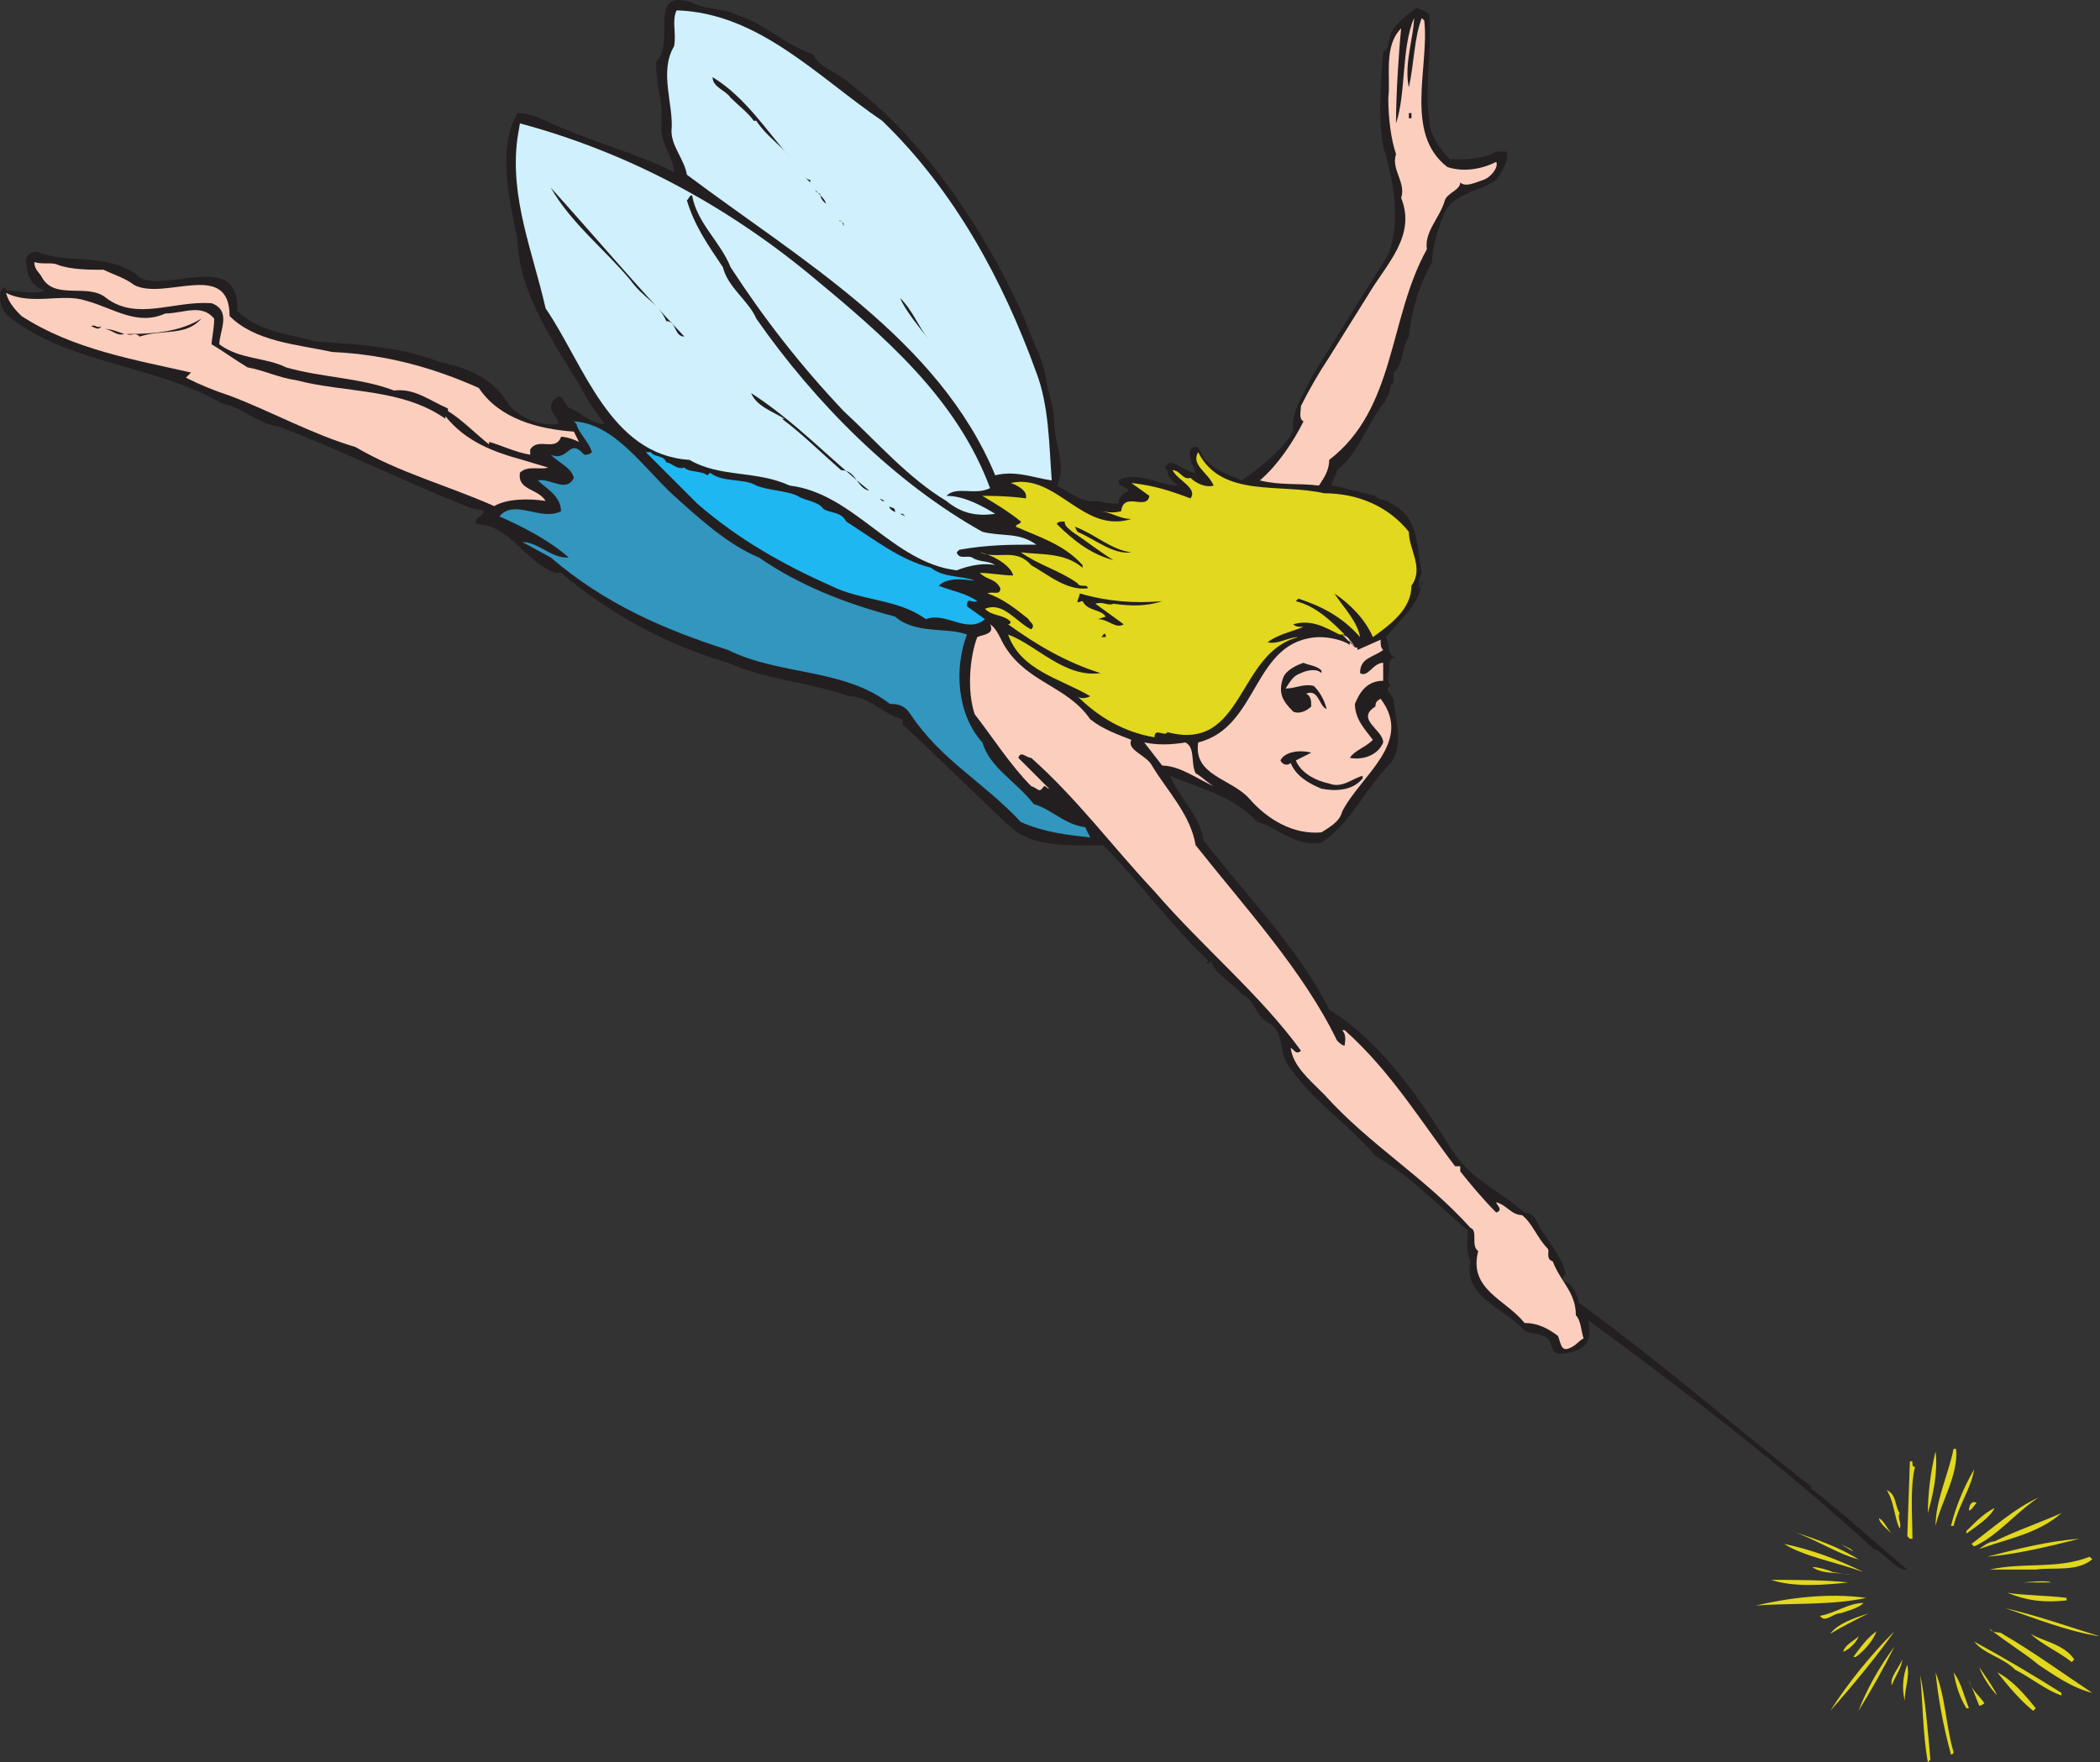 <svg xmlns="http://www.w3.org/2000/svg" width="613.021" height="514.519"><rect width="100%" height="100%" fill="#333333" stroke="none"/><path fill="#231f20" fill-rule="evenodd" d="M215.52 4.519c7.5 2.25 14.25 9 21.75 11.25 2.25 4.5 7.5 5.25 11.25 9 21.75 16.5 39 42.75 50.25 67.5 2.25 6.75 6 12.75 6.75 19.5.75 3.75 2.25 7.5 2.25 12 0 6 3.75 12 .75 18 4.5 2.25 7.5 5.25 12 4.5 2.25.75 4.5.75 6 .75 0-2.25 1.5-3 3-3.75-.75-1.5-3-.75-3-3 5.25-3 12 1.5 17.25 1.5-1.5-1.5-3-2.25-3-4.5-1.5-.75 0-1.5.75-2.25 3 .75 5.25 3 7.5 3-.75-2.25-2.25-4.5-1.5-6.75 3-3 3 3 5.25 3.75 3 3 6.75 3.75 9.75 5.25 5.25-3.75 11.25-8.25 15-14.25-.75-6 3-10.5 5.25-15.75l22.5-36c3.75-9.75 1.5-21.75-1.5-31.5-1.5-9-.75-18.75 0-27.75 1.5 0 1.5-3 2.25-5.25 1.5-3 4.5-5.25 7.5-7.5 1.5.75 3 .75 3.75 2.25.75 11.25-1.5 21 0 30.75 0 3.75 3 8.25 6 11.25 5.25 0 9.75 0 13.5-2.25h3c.75 3-1.5 6-3 8.25-5.25 3.75-13.5 3.75-15.75 11.25-1.5 3.75-3 9-3 12.75-3.75 6.75-6 14.25-6.75 21.75-2.25 3.75-1.5 8.25-4.5 10.5v3c-1.5.75-.75 3.75-2.25 4.5v.75c-5.25 6-7.5 15-14.25 20.25 0 1.5-1.5 3-1.5 4.5 4.5.75 9 2.25 12.75 3 .75 1.5 3 .75 4.5 2.25 8.25 3.75 7.5 12.75 9 20.25-.75 1.5-.75 2.25-.75 3.75v.75c.75-.75 1.5-1.5.75-2.25 0 6-6 11.25-10.5 16.5 1.5 2.25 0 5.25 3 6-3 0-1.5 3.75-2.25 5.25 0 1.5 0 2.25.75 3-2.25.75 0 2.25.75 3.75.75 6.75 3 13.5-.75 18.75-7.5 7.5-12 18-20.25 23.25-7.5 1.5-12.75-4.5-18.75-6-6.75-7.5-16.5-9.75-25.5-13.5 3 6.75 9 12 9.75 18.75 12.75 16.5 27.75 31.5 36.75 49.5 15.75 9.75 27 27 36 41.25 5.25 8.25 14.25 12 21 18 3 0 3.75 3 4.5 4.5 3 4.5 6.75 9 7.5 13.5l-.75.75c0 .75 0 1.5.75 1.5 2.25.75 3.75 4.5 3.75 6 24.75 18 44.25 35.25 68.25 54h-.75c9.75 7.5 19.5 16.5 28.5 24-3 .75-6.75-5.25-9.75-6-26.25-24-54.75-45.75-83.25-66.75 0 2.25.75 4.5-.75 6.75s-6 3-7.5 3c-3.75 0-1.5-4.5-5.25-5.25-1.5-.75-3.75-.75-5.25-1.5-6-6.75-18-9.75-15.75-20.25-1.5-3-.75-6.75-.75-9-9-7.5-16.5-15.75-27-21.75-8.25-9.75-17.25-15-24.75-25.5-3.75-3.75-1.5-11.25-6.75-13.5-3.75-2.25-3.75-6.75-7.5-8.25-2.25-3-8.25-6-9-9.75-.75.75 0 .75-1.5.75l.75-.75c-10.5-9.75-20.25-23.25-30.75-33.75-9.75 0-20.25.75-27-5.25-11.25-10.5-21-20.25-31.5-30v-1.5c-6-1.5-9.75-6.75-15.75-6.75-12.75-4.5-23.25-4.5-35.25-9.75-18-5.25-34.5-14.25-48.75-26.25h-1.5c-9-3-13.5-14.25-23.25-14.25-.75-2.25 1.5-1.5 2.25-3.75-1.5-.75-3.75-.75-5.25-1.5-18.75-7.5-36.75-16.5-54.75-23.25-6-.75-11.25-6-16.5-6.75-19.5-11.25-43.5-11.25-61.5-24.75-3-2.25-3.75-5.25-3-8.25.75-.75 1.5-1.5 1.5 0 3.75 0 8.25 1.5 11.25 0-3-.75-5.25-3.75-5.25-7.5-.75-2.25.75-3.75 3-3.75 9 3.75 21.75 0 30 7.5 8.25 4.5 29.25-8.25 28.5 9.75 6 6 15 6.75 23.25 9 12 .75 24.75 1.5 36 6 7.5 1.5 15.75 4.5 20.25 12.75 3.75 3.75 9 6 14.25 5.25 0-2.25-3.75-3.75-1.5-6.75 3-3.75 3 2.25 5.25 2.25 3 1.5 6 4.5 9.75 4.5-2.25-3-4.5-6-6-9-8.25-14.25-18.75-27.75-19.5-45-2.25-11.25-6-26.25 0-36.75 5.25 0 9 3 13.5 4.5 10.5 4.5 21.75 7.5 32.25 12.75 0-3.75-3.75-8.25-3.75-12.75.75-8.25-1.5-11.25-1.5-19.5 6-5.25-3-21.75 10.5-17.25 4.5 2.25 9 1.5 13.5 3.75"/><path fill="#cff0fc" fill-rule="evenodd" d="M257.52 35.269c21 20.25 35.25 46.5 45 73.5 3.75 9.75 3.75 21.75 4.5 31.5-5.25-.75-10.5-3-16.5-1.5-16.5-39.75-57-63-90-87.75-.75-4.5-4.5-8.25-4.5-12.75.75-7.5-3.75-17.25.75-24.75.75-3.75-.75-7.5.75-10.5 24 .75 41.25 19.5 60 32.25"/><path fill="#fccebe" fill-rule="evenodd" d="M411.27 25.519c1.5-6.75 1.5-14.25 3.75-20.25l.75.75c1.5 13.5-6 33 6.75 42.75 4.5 1.5 9.75.75 14.25-1.5.75 1.5-1.5 4.5-3.75 5.25s-5.25 2.25-6.75.75c0 2.25-3.75 3-4.5 5.25-1.5 5.25-6 9-5.25 14.25-11.25 20.25-9 46.5-28.5 61.5 0 3-1.5 5.25-3 7.5-6-.75-11.25 0-17.25-1.5 5.25-4.5 9.75-11.25 12.75-17.25-1.5-.75-.75-3-.75-4.5 2.25-4.5 5.25-9.75 8.25-14.25l11.25-18c5.25-9 14.25-17.25 9.75-28.5 1.5-4.5-3-8.25-1.5-12.75-1.5-4.5-2.25-10.5-2.25-16.5.75-6-1.5-15 3.75-20.25-.75 7.5-1.5 19.5-1.5 27.75 3-9 1.5-21.75 5.25-30.75 0 5.25-3 13.5-1.5 20.25"/><path fill="#231f20" fill-rule="evenodd" d="M230.52 45.769c-3-3.75-6.75-6-9.75-10.5h-.75c-1.5-2.25-4.5-4.5-6.75-6.75-1.5-2.25-5.25-3-5.25-6 9.75 6 15.75 15.75 22.5 23.25m180.75-12.75h.75v1.5h-.75v-1.5"/><path fill="#cff0fc" fill-rule="evenodd" d="M236.52 80.269c21.75 18 42.75 36 52.5 62.25-4.5 2.25-9.75-.75-12.75 2.25 5.25 0 10.5 3 14.25 5.25-5.25.75-9.75 0-14.25-3.75-11.25-6.75-20.25-17.25-30-26.25-12.75-13.5-23.25-27-33-42-3-7.5-9.75-12.75-11.25-21-.75 0-.75.75-1.5 1.5 2.25 7.5 6 12.75 10.5 19.5 1.5 6 7.5 9.75 9.75 15 17.25 24.75 40.5 48 66 62.25 6 1.5 10.5 0 15.75 3.75-7.5 0-14.25 0-22.5 1.5l-.75.75c.75 2.25 3 .75 4.5 1.5 2.25 1.5 4.5.75 6.75 2.25-3-.75-7.5 0-11.25 1.5-18.75-2.25-30-22.5-48.75-24.75-9.75-4.5-20.25-2.25-29.25-7.5-23.25-1.5-30.75-27.75-42-44.25-3.75-16.5-10.5-32.25-8.25-49.5l.75-4.5c30.75 8.25 59.25 23.25 84.75 44.25"/><path fill="#231f20" fill-rule="evenodd" d="m231.27 46.519 3 4.5-3-4.5m5.25 6v.75l-1.5-1.5s.75.75 1.5.75m-36.75 45.75c-3 0-2.25-4.5-5.25-4.5-2.25-5.25-6.75-6.75-10.5-12-7.5-9-17.25-16.5-23.25-27 13.5 15 25.5 29.25 39 43.5m41.25-39c.75.75-1.5-.75-1.5-2.25 0-.75-1.5-.75-1.5-1.5 1.5 1.5 3 3 3 3.75m5.25 6c0 2.25 0-1.5-1.5-.75.75 0 .75 0 1.5.75"/><path fill="#fccebe" fill-rule="evenodd" d="M16.77 77.269c3.75 1.5 9.75 1.5 13.5 1.5 3 1.5 6 2.25 9 4.5 9 4.5 27.75-7.5 27.75 9 7.5 7.5 19.5 8.25 30 10.5 15.75.75 29.25 4.5 42.75 10.5 6 9 17.25 12 27.75 12.75l1.5 3c-1.5-.75-3.75-1.5-5.25-1.5-1.5 4.5-6.75 0-9 3.75v1.5c-4.5-.75-9-3-12-3.75v.75c-3.75-3-8.25-7.5-12-9.75v-.75c-5.25-2.25-9.75-6-15.75-5.25-9.75-3.75-21-3.75-31.5-6.75-6-3-13.5-2.25-19.5-6.75 0-3.75 3.75-9.75-2.25-12-11.25-.75-21.75 5.25-30.75-1.5-5.25-4.5-15 .75-18.75-6-.75-1.5-2.25-2.25-2.25-4.5 2.25.75 5.25 0 6.75.75"/><path fill="#fccebe" fill-rule="evenodd" d="M25.02 87.769c8.25 2.25 15 7.5 23.25 3.75 5.25 0 10.5-3 14.25 1.5 0 3-.75 6-.75 7.5 3.75 2.25 6.75 4.5 10.5 6.75 4.5.75 9 3 14.25 3.75 14.25 3.75 30.75 2.25 43.5 11.25v-.75c6 7.5 14.25 10.5 22.5 12.75l7.5 2.25c-2.25.75-6-.75-8.25 1.5-.75 5.25 5.25 4.5 7.5 8.25-4.5-.75-11.25-.75-15 1.5-13.5-6-27.75-9.75-40.5-17.25-12.75-3.75-24.75-10.5-36.75-15-4.5-1.5-8.25-3-12.75-5.25l1.5-1.5c-16.5-3.75-34.5-6.75-49.5-16.5-1.5-1.5-3.75-3.75-4.5-6.75 7.5 3.75 16.5 0 23.25 2.25"/><path fill="#231f20" fill-rule="evenodd" d="M271.02 99.019c-2.25-3-6.75-8.25-8.25-12 3.75 3.75 5.25 8.25 8.25 12m-230.25-.75c-1.5-1.5-2.25 0-3.75-.75 8.25 0 15.75-.75 21.75-4.5-4.5 5.25-11.25 3-18 5.25m-11.25-3c-.75 1.5-2.25 0-3 0 1.5-.75 1.5.75 3 0m6.75 2.25c-2.25.75-3.75-1.5-6-1.5 2.25 0 3.75.75 6 1.5m217.5 45.75c-3.75-.75-3.75-6-8.25-6-6-5.25-11.25-10.5-17.25-15h.75c-3.75-2.25-8.25-3.75-9.75-7.5 12.75 8.25 22.5 18.75 34.5 28.5"/><path fill="#3296bf" fill-rule="evenodd" d="M196.77 144.769c7.5 6.75 15.75 14.25 24.75 18 12 8.25 25.5 13.5 39.75 17.25 6 5.25 15 3 21 5.25-3.75 9.75-3 23.25 4.5 31.5 2.25 7.5 9.75 11.25 15 18 5.25 1.5 9 6 15 6.75l1.5 3c-6.75-.75-13.5-1.5-20.25-4.5-11.25-12-23.25-18-32.25-31.5-1.5-2.25-3-3-6-3-13.5-10.5-32.25-8.25-47.25-15.75-18.75-6-36-13.5-51.75-27l-8.25-4.5c4.5 0 8.25 4.5 12.75 4.5h.75c-6-5.25-13.5-9-20.25-12 4.5-5.25 12 1.5 18-1.5 0-4.5-4.5-6.75-6.75-9 3.75-.75 8.25 3.75 10.5-.75-.75-3-4.5-4.5-6.75-6.75 5.25 2.25 5.25-5.25 9.75 0 .75 0 1.5 0 2.25-.75-.75-3-3.75-5.25-4.5-8.25l-.75-.75c12 .75 20.25 13.5 29.25 21.75"/><path fill="#1eb7f1" fill-rule="evenodd" d="M190.02 132.019c.75 1.5 3.75.75 4.5 3 1.5 0 3 2.25 5.25 1.5 1.5 1.5 4.5.75 6.75 2.25l.75-.75c3.75 3 9.75 1.5 13.5 3.75 3.75 1.5 9 1.5 12 3 2.25 1.5 6 1.5 7.5 3.75 2.25 1.5 5.25.75 6.75 3.75 8.25 5.25 15.75 11.25 24.75 13.5 3.75 3 9 2.25 12.75 3.75-1.5 0-7.5-1.5-10.5 1.5 3.75 1.5 8.25 2.25 11.25 4.5-1.5.75-3-1.5-3 1.5l5.25 3.75c-5.25 4.5-11.25-2.25-17.25 0-8.25-6-18.75-5.25-27.75-9.75-13.5-6-27-13.5-39-24l-15-15h1.5"/><path fill="#fccebe" fill-rule="evenodd" d="M392.52 185.269c1.5 1.5 2.25 2.25 3 3.75"/><path fill="#fccebe" fill-rule="evenodd" d="M395.52 189.019c.75 0 .75 0 .75.75l6.75-3c0 1.5 0 2.25.75 3-3 2.25-6.75 2.25-6.75 6.75 2.25 1.5 3.75-3 6.75-3v5.25c-4.5 0-6.75 3-8.25 6.75 0 4.5 3 7.5 5.25 10.5-2.25 2.25-5.25 3-6.75 5.25 3.75.75 8.25-.75 9.75-4.5 0-3.75-8.25-6.75-2.25-10.5 0-.75 0-1.5 1.5-2.25 9.75 12.75-6 22.5-11.25 33-.75 3-3.75 4.5-6 6-8.25.75-15.75-3.75-21-9.75s-16.5-6.75-15-16.5c18-4.5 15.75-30 35.25-30.75 3 0 6.75.75 9 2.25 0-2.25-.75-2.25-2.25-3"/><path fill="#e2d81d" fill-rule="evenodd" d="M391.77 185.269h-.75c-4.5-2.25-8.25-4.5-13.5-3 .75.75 1.5.75 3 .75-3.75 1.5-7.5 2.25-10.5 4.5 3 .75 6-1.5 9-1.5-18 4.5-15.75 33.75-38.25 27.75-.75 1.5-3.75-1.5-3.75 1.5-9-1.5-16.5-6-22.5-12 .75.75 2.25.75 3.75 0-9-5.25-20.25-7.5-24-18 8.25 3 16.5 12.75 27 11.25-9.75-3-18.75-8.25-27-14.25.75 0 .75-.75.75-.75-2.25-2.25-5.25-1.5-7.5-3.75 5.25-2.25 9 3.75 13.5 6 1.5-1.5-.75-2.25-.75-3-3.75-3-7.5-6-12-7.5 1.5-.75 3.75.75 3.75-1.5-1.5-3-3.75-2.25-6-4.5 3 0 6.75.75 9.75.75-.75-3-6-6-9.75-6.75 5.25 2.25 10.5-1.5 15 3.75 5.25 3 10.5 7.5 16.5 6.75 0-1.5-2.25 0-3-1.5-5.25-3.75-11.25-5.25-16.5-9 6 .75 12.75 0 18 4.5v-.75c-5.25-6-12.75-8.25-19.5-11.25 0-.75 1.5-.75 1.5-1.5-3.75-3-7.5-5.25-11.25-7.5 2.25 0 7.5 0 12.75.75v-.75c0-1.5-2.25-3-4.5-3.75 13.5-3 21 15 35.25 10.5-3.75 0-6-2.25-9.75-2.25 2.25 0 3.75.75 6.75 0 .75-6 7.5 0 8.25-4.5l-5.25-3.75c6.75.75 11.25 2.25 17.25 4.5 2.25-3-3.75-5.25-5.25-8.25 2.25 0 3 3 5.25 2.25 1.5 1.5 4.5 3 6.75 2.25-1.5-3.75-6.75-6-4.5-9.75 6.75 13.5 24 9 36.75 12 9.75 0 18.75 3.75 24.75 11.25 0 5.25 4.5 10.5.75 15.75 0 6.75-6 11.25-11.25 15-2.25-5.25-6.75-9.75-11.25-12.75 3 4.5 6.75 8.25 7.5 12.75-5.25-6-11.25-9-18-11.25l-.75.75c6 1.5 10.5 6 14.25 9.75"/><path fill="#fff" fill-rule="evenodd" d="m292.02 141.769 2.25.75-2.25-.75"/><path fill="#231f20" fill-rule="evenodd" d="m258.27 146.269-1.5-.75.75.75zm3 3c.75.75-2.25-.75-1.5-1.5 0 .75 1.5 0 1.5 1.5m3 1.5-1.5-.75h.75zm46.5 1.5c0 1.5 1.5 2.25 2.25 3 4.5 3 8.25 6 12 8.25-6-1.5-11.25-5.25-16.5-10.5 0-.75 1.5-.75 2.25-.75"/><path fill="#231f20" fill-rule="evenodd" d="M330.27 161.269c-5.25.75-10.5-3.75-15.75-6l-.75-1.5c6 2.25 10.5 6.75 16.5 7.5m9 14.25c-4.5 1.5-9 1.5-14.25.75-1.5.75-3-.75-5.25 0l8.25 6c-2.25 1.5-4.5-1.5-7.5-1.5l2.25-.75c-1.5-2.25-5.25-1.5-6.75-4.5-.75 0-1.5.75-1.5 0l.75-2.25c7.5 2.25 15.75 3 24 2.25"/><path fill="#fccebe" fill-rule="evenodd" d="M293.52 189.019c6.75 10.5 18 11.25 24.75 21 3.75 3 8.25 4.5 12 6-1.5 3 4.5 4.5 6 7.5 4.5 7.5 11.25 14.25 12.75 23.25 14.25 18 31.5 36.75 41.25 57 .75.75 1.5 1.5 2.25 1.5 0-.75.75-3-.75-4.5h.75c13.5 12 22.5 27 32.25 39.75h1.5v1.5c3 3.75 6.75 8.25 10.5 12 2.25-.75 0-2.25 0-3 3 .75 4.5 3.75 7.5 3.75 3 2.25 4.5 6.75 7.5 9.75.75.75-.75 3 1.5 3.75 2.25 6 6.75 9 6.75 15.75 1.5 1.5 1.5 4.5 2.25 6.75-1.5.75-2.25 2.25-4.5 3s-2.25-2.25-3-3.75c-3-2.25-6-3.75-9.75-3.75-5.25-6.75-16.5-9.75-13.5-21-2.25-1.5 0-6-2.25-6.75-13.5-15-29.25-24-42.75-39-4.5-4.5-9-8.25-9.75-13.5.75 0 1.5 2.25 3 .75-12-16.5-28.5-30-42.75-46.5-12-12.75-22.5-27-36-39-1.5 0-3-2.25-3.75 0l9 9c-.75 0-.75-.75-1.5-.75-1.5 2.25-1.5.75-3.75 0-6-6-11.25-14.25-16.5-21-2.25-6.75-1.5-16.5.75-22.5 1.5-.75 5.25-.75 3.75-3.75 2.25 1.5 3 4.5 4.5 6.75"/><path fill="#231f20" fill-rule="evenodd" d="M322.77 185.269v.75h-1.5c.75 0 .75-1.5 1.5-.75m63 10.5v.75c-1.5-1.5-4.5-.75-6 0-2.25.75-3 2.25-4.5 4.5 3 0 5.25-1.5 8.25-.75 1.5 1.5 3 3.75 3.75 6.75-2.25-.75-2.25-6-6-4.5 1.5.75 1.5 2.25 1.5 3.75-1.5 1.5-3.75 2.25-5.25 1.5-3-3-4.5-5.25-3-9.75.75-2.25 3.75-3.75 6-4.5 1.5.75 3.75.75 5.25 2.25"/><path fill="#fccebe" fill-rule="evenodd" d="M349.02 225.769c1.5.75 3.75 3 5.25 3.75-3.75-1.5-9.75-6-15-6l-5.25-6.75c3.75.75 7.5.75 12 0 3 1.5 1.5 6 3 9"/><path fill="#231f20" fill-rule="evenodd" d="m382.77 219.769-4.5 2.25c1.5 3.75 6 6 9.75 6.75 3.75 1.5 6.75-1.5 9.75-2.25v.75c-3 3.75-8.25 3.75-12 3-3.75-1.5-7.5-3.75-9-7.5-.75.75-2.25.75-3-.75 1.5-3 6.75-3 9-2.25"/><path fill="#e2d81d" fill-rule="evenodd" d="M571.02 423.019c.75 7.5-4.5 15.75-6 22.5 0-7.5 3.75-15 5.25-22.5h.75m-8.25 18.75c0-5.25.75-12 2.25-18 .75 6-.75 12.75-2.25 18m-3.75-13.5c-1.5 6-.75 15-.75 21h-.75l-.75-.75.75-21.75c1.5-.75 0 1.5 1.5 1.5m11.25 17.25h-.75c1.5-6 3.75-11.25 6.75-16.5-.75 5.25-4.5 10.5-6 16.5m-15.75-3.75c-.75 1.5.75 3 0 4.5-1.5-3-1.5-7.5-3.75-11.25 3 1.5 2.25 4.5 3.75 6.75m21.75 9.75-.75-.75c6-4.5 12.75-10.5 19.5-13.5-6.75 4.5-12 11.25-18.75 14.25m.75-12.75c-.75.75-1.5 2.25-2.25 2.25 0-1.5.75-3 2.25-2.25m-3 9v-.75c3-3 5.25-5.25 8.25-6.75-1.5 3-5.25 5.25-8.25 7.5m27.75-6c-6.75 6-15.75 7.5-24 10.5-.75.75 2.25-2.25 4.5-2.25 6-3 12.75-5.25 19.5-8.25m-49.5 6c-.75-.75-3.75-3-3.75-4.5 1.5.75 2.25 3 3.75 4.5m-9.75 7.5c-6-1.5-12.75-6-19.5-8.25 6.75 2.25 13.5 4.5 19.5 8.25m64.5-6c-9 2.25-18 4.5-27 5.25 9-2.25 17.25-4.5 27-5.25m-63 9.75c-8.25-3-17.25-4.5-23.25-8.25 7.5 1.5 15.75 4.5 23.25 8.25m-3-6-3.75-2.25 3 1.5zm69.75 2.25c-4.5 3.75-11.25 2.25-16.5 3h-13.5c10.5-2.25 19.5 0 29.25-3.75l.75.75m-70.5 4.5c-3-.75-8.25 0-11.25-2.25 1.5 0 4.5.75 6 1.5l5.25.75m-.75 2.25c-6.75.75-15.75 1.5-22.5-.75 6.75 0 15.75 0 22.5.75m59.25 0h-8.25c.75 0 6.75-.75 8.25 0m4.5 4.5v.75c-6.75.75-12 0-17.25-2.25 3.75.75 11.25.75 17.25 1.5m-58.5 0c-9.75 2.25-23.25 1.5-32.25 2.25 9.75-2.25 21-3.75 32.25-2.25m-.75 1.5c-1.5 1.5-4.5 2.25-6.75 3-2.25 0-4.5 3-6 .75 4.5-.75 8.25-3.75 12.75-3.75m69 9.75c-9.75-1.5-18.75-5.25-27.75-8.25 9.75 2.25 18 5.25 27.75 8.25m-67.5-6.75c-4.5 2.25-7.5 3.75-11.25 6 2.25-3 6.75-4.5 11.25-6m39 6c9 5.25 17.25 11.25 26.25 17.25-6-1.5-11.25-5.25-15.75-8.25-4.5-3.75-9.75-6.75-14.25-10.5.75 1.5 3 .75 3.75 1.5m-42.75 6.75h-.75c2.25-3 3.75-5.25 6.75-7.5-.75 2.25-3 5.25-6 7.5m-7.5 15.75c5.25-8.25 12-16.5 18.75-23.25-5.25 7.5-12.75 16.5-18.75 23.25m71.25-15-.75.75c-3.75-3-9-5.25-12-8.25 3.75 2.25 9.75 3 12.75 7.5m-67.5-2.25c.75-2.25 3-3 4.5-4.5 0 .75-2.25 3.75-4.5 4.5m63.75 12v.75c-4.5-1.5-9-5.25-13.5-7.5-3.75-3.75-9-4.5-12-8.25 8.25 4.5 17.25 9.75 25.5 15m-59.25 5.25c2.25-6 6-12.75 10.5-18.75-3 6-6.75 12.75-10.5 18.75m9.75-7.5c-.75-2.25 2.25-5.25 3-7.5 0 2.25-2.25 5.25-3 7.5m3.75 4.5c-.75-3-.75-6.75.75-10.5.75 3.75-.75 6.75-.75 10.5m27-1.5c-2.25-2.25-4.5-6-5.25-8.25 1.5 2.25 3.75 5.25 5.25 8.25m-8.25 3.75h-.75c-2.25-3.75-3-6.75-3.75-10.5 2.25 3 3 6.75 4.5 10.5m-4.5 12.75c0 .75-.75.75-.75.75-2.25-8.25-3.75-16.5-4.5-24 3 7.5 3 15.75 5.25 23.25m24-12.75-.75.75c-3.75-3-7.5-7.5-10.5-11.25 4.5 2.25 8.25 6.75 11.25 10.5m-30.75 15-.75.75c-1.5-8.25-1.5-18-2.25-25.5 1.5 6.75 2.25 16.5 3 24.75m15.75-16.5c-.75.75-1.5.75-1.5.75l-3-7.5c.75 3 3 4.5 4.5 6.75"/></svg>
